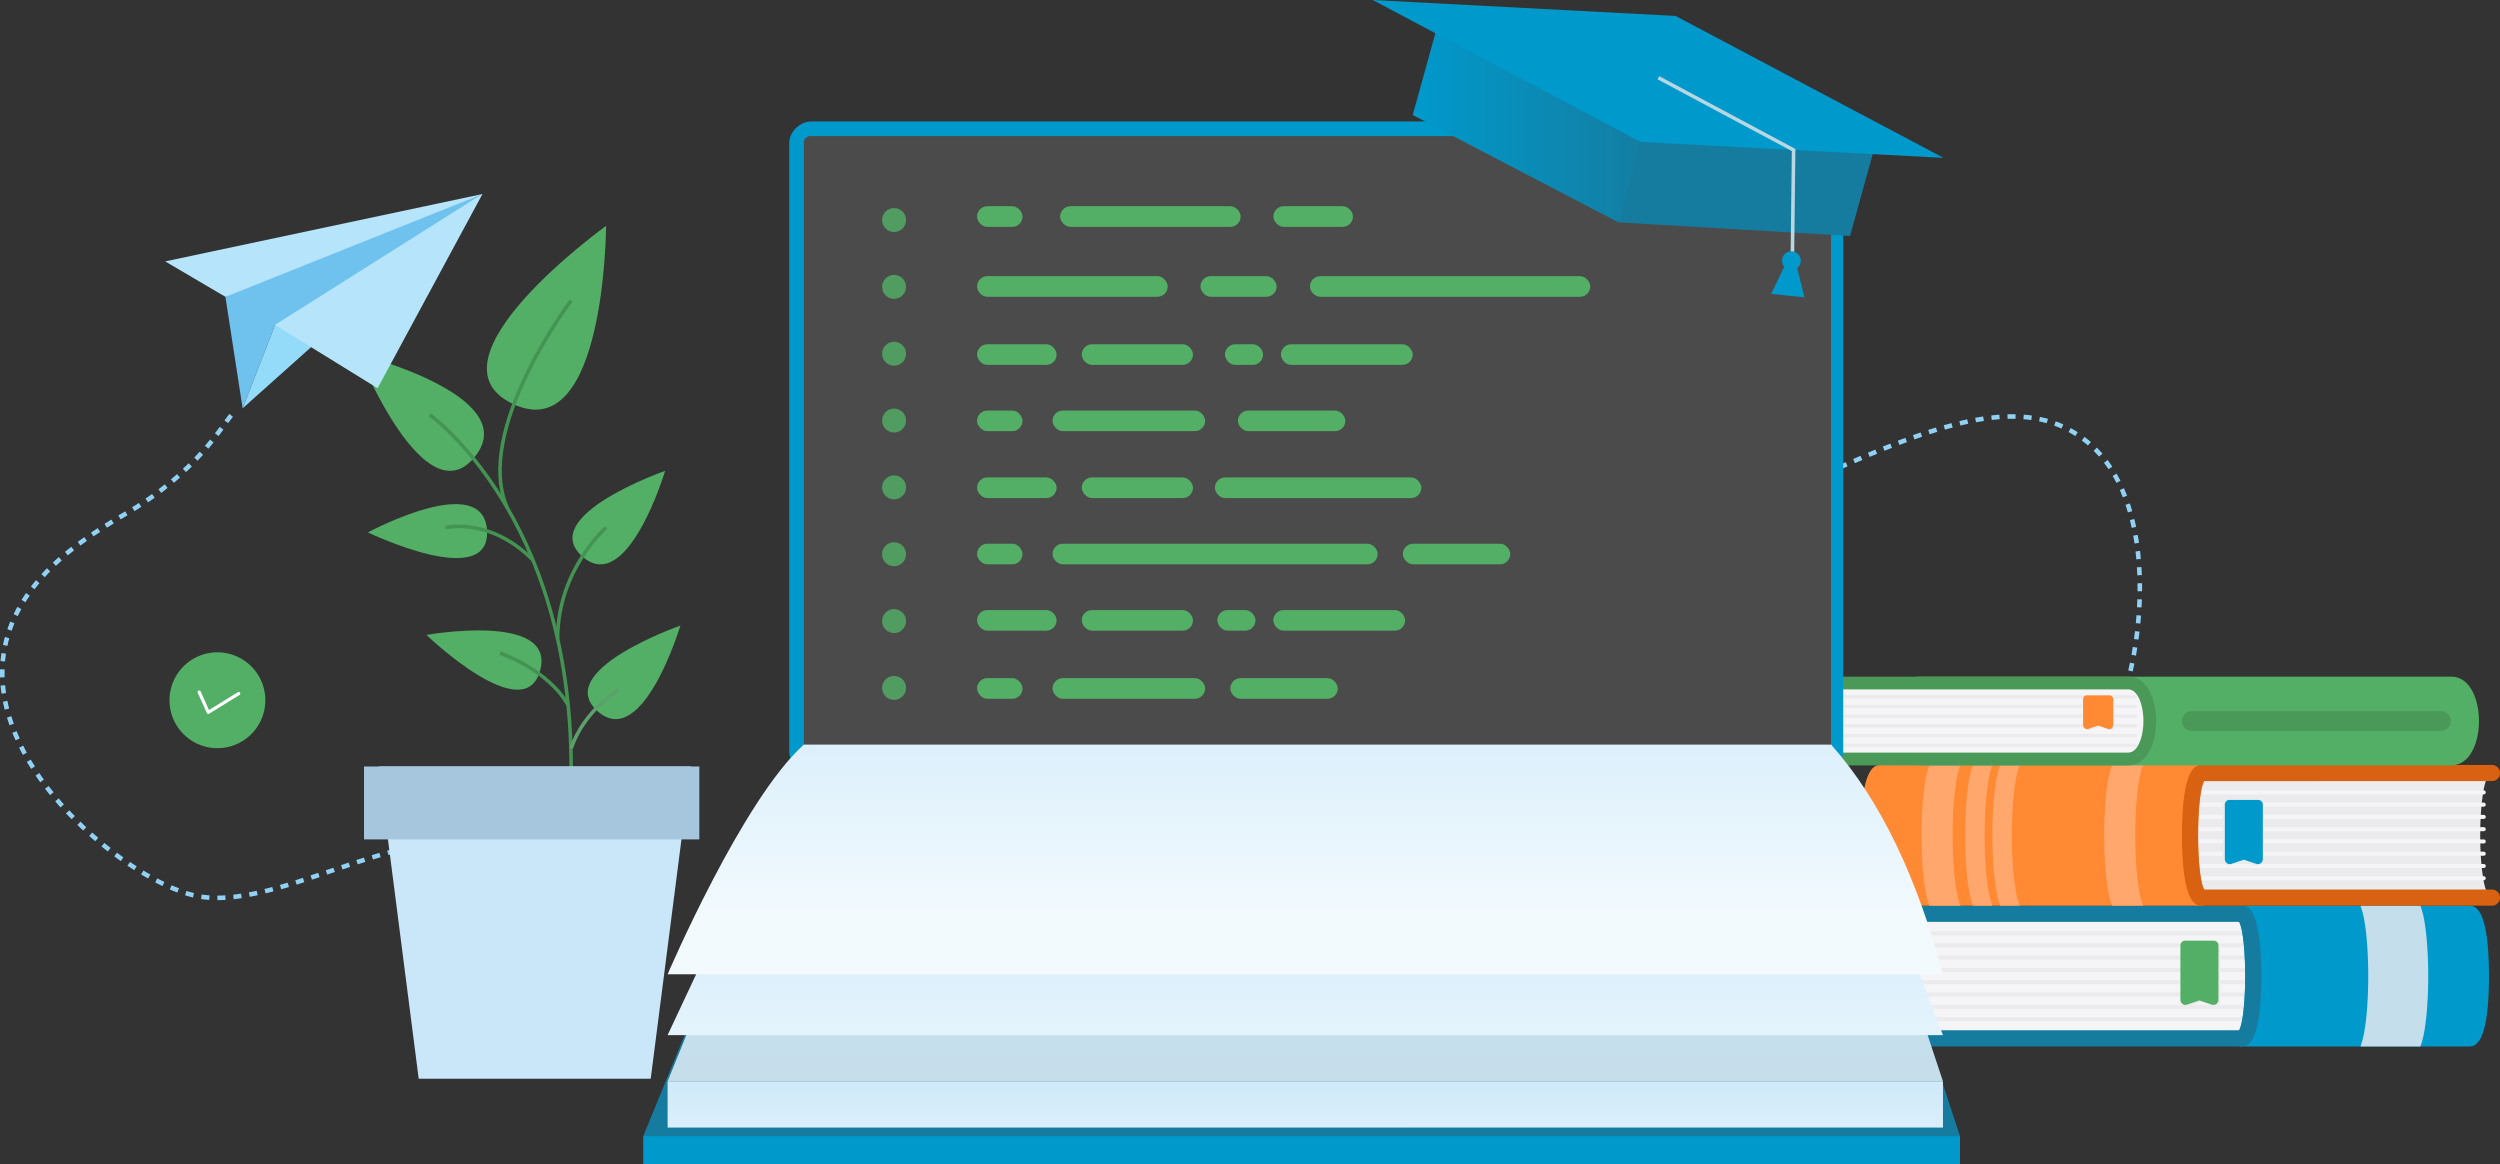 <svg xmlns="http://www.w3.org/2000/svg" xmlns:xlink="http://www.w3.org/1999/xlink" width="821.499" height="382.508" viewBox="0 0 821.499 382.508">
  <rect x="0" y="0" width="821.499" height="382.508" fill="#333333" stroke="none"/>
  <defs>
    <linearGradient id="linear-gradient" x1="0.5" y1="0.29" x2="0.5" y2="0.994" gradientUnits="objectBoundingBox">
      <stop offset="0" stop-color="#c1e3f8"/>
      <stop offset="1" stop-color="#c6deea"/>
    </linearGradient>
    <linearGradient id="linear-gradient-2" x1="0.5" y1="0.297" x2="0.5" y2="1.346" gradientUnits="objectBoundingBox">
      <stop offset="0" stop-color="#cae7f9"/>
      <stop offset="1" stop-color="#f2fafe"/>
    </linearGradient>
    <linearGradient id="linear-gradient-3" y1="-0.631" y2="0.741" xlink:href="#linear-gradient-2"/>
    <linearGradient id="linear-gradient-4" x1="0.515" y1="-0.46" x2="0.517" y2="3.081" xlink:href="#linear-gradient-2"/>
    <linearGradient id="linear-gradient-5" y1="0.5" x2="1" y2="0.5" gradientUnits="objectBoundingBox">
      <stop offset="0" stop-color="#09c"/>
      <stop offset="1" stop-color="#157c9f"/>
    </linearGradient>
  </defs>
  <g id="home" transform="translate(-517.358 -473.301)">
    <g id="Group_64" data-name="Group 64" transform="translate(573.045 687.649)">
      <path id="Path_182" data-name="Path 182" d="M132.7,97.667a15.748,15.748,0,1,1-8.8-20.459h0A15.748,15.748,0,0,1,132.7,97.667Z" transform="translate(-102.317 -76.085)" fill="#53af65"/>
      <path id="Path_183" data-name="Path 183" d="M108.733,85.926l2.986,6.658,10-6.181" transform="translate(-98.966 -72.849)" fill="none" stroke="#fff" stroke-linecap="round" stroke-linejoin="round" stroke-width="1.056"/>
    </g>
    <g id="Group_361" data-name="Group 361" transform="translate(518.109 588.824)">
      <path id="Path_48" data-name="Path 48" d="M150.535,148.418c-23.208-20.405-108.989,7.843-139.093-21.327S18.88,38.816,30.119,31.737C53.212,17.192,59.428,2.21,62.79,0" transform="translate(733.869 137.611) rotate(158)" fill="none" stroke="#91d2f4" stroke-miterlimit="10" stroke-width="1.5" stroke-dasharray="2.641"/>
      <g id="Group_360" data-name="Group 360" transform="translate(575.193 106.814)">
        <g id="Group_343" data-name="Group 343" transform="translate(4.727 75.276)">
          <path id="Path_703" data-name="Path 703" d="M256.339,337.16c5.134,0,5.134-40.942,0-40.942H409.566c5.134,0,5.134,40.942,0,40.942Z" transform="translate(-253.684 -293.563)" fill="#f5f5f7"/>
          <g id="Group_338" data-name="Group 338" transform="translate(4.71 8.352)">
            <path id="Path_704" data-name="Path 704" d="M412.049,301.837h-153.5a.664.664,0,0,1,0-1.327h153.5a.664.664,0,1,1,0,1.327Z" transform="translate(-257.887 -300.51)" fill="#ebebed"/>
            <path id="Path_705" data-name="Path 705" d="M412.049,307.911h-153.5a.664.664,0,0,1,0-1.327h153.5a.664.664,0,1,1,0,1.327Z" transform="translate(-257.887 -298.521)" fill="#ebebed"/>
            <path id="Path_706" data-name="Path 706" d="M412.049,317.022h-153.5a.664.664,0,0,1,0-1.327h153.5a.664.664,0,1,1,0,1.327Z" transform="translate(-257.887 -295.539)" fill="#ebebed"/>
            <path id="Path_707" data-name="Path 707" d="M412.049,323.1h-153.5a.664.664,0,0,1,0-1.327h153.5a.664.664,0,1,1,0,1.327Z" transform="translate(-257.887 -293.55)" fill="#ebebed"/>
            <path id="Path_708" data-name="Path 708" d="M412.049,304.874h-153.5a.664.664,0,0,1,0-1.327h153.5a.664.664,0,1,1,0,1.327Z" transform="translate(-257.887 -299.516)" fill="#ebebed"/>
            <path id="Path_709" data-name="Path 709" d="M412.049,310.948h-153.5a.664.664,0,0,1,0-1.327h153.5a.664.664,0,0,1,0,1.327Z" transform="translate(-257.887 -297.527)" fill="#ebebed"/>
            <path id="Path_710" data-name="Path 710" d="M412.049,313.985h-153.5a.664.664,0,0,1,0-1.327h153.5a.664.664,0,0,1,0,1.327Z" transform="translate(-257.887 -296.533)" fill="#ebebed"/>
            <path id="Path_711" data-name="Path 711" d="M412.049,320.059h-153.5a.664.664,0,0,1,0-1.327h153.5a.664.664,0,1,1,0,1.327Z" transform="translate(-257.887 -294.545)" fill="#ebebed"/>
          </g>
          <g id="Group_339" data-name="Group 339" transform="translate(153.22)">
            <path id="Path_712" data-name="Path 712" d="M371.775,337.16c5.134,0,5.134-40.942,0-40.942h74.811c5.134,0,5.134,40.942,0,40.942Z" transform="translate(-369.114 -293.563)" fill="#09c"/>
            <path id="Path_713" data-name="Path 713" d="M447.236,294.218H372.425a2.654,2.654,0,0,0-.863,5.164c2.774,4.394,2.774,31.525,0,35.919a2.654,2.654,0,0,0,.863,5.164h74.811c1.619,0,6.517,0,6.517-23.123S448.855,294.218,447.236,294.218Zm-.77,40.936H377.2c1-3.358,1.739-8.84,1.739-17.813s-.743-14.455-1.739-17.813h69.263C449.121,304.293,449.121,330.4,446.466,335.154Z" transform="translate(-369.77 -294.218)" fill="#09c"/>
          </g>
          <g id="Group_340" data-name="Group 340" transform="translate(194.98)">
            <path id="Path_714" data-name="Path 714" d="M422.269,335.154a28.658,28.658,0,0,1-1.341,5.31h-19.7a28.668,28.668,0,0,0,1.341-5.31c1.619-9.677,1.619-25.95,0-35.627a28.67,28.67,0,0,0-1.341-5.31h19.7a28.661,28.661,0,0,1,1.341,5.31C423.9,309.2,423.9,325.478,422.269,335.154Z" transform="translate(-401.23 -294.218)" fill="#c5deeb"/>
          </g>
          <path id="Path_715" data-name="Path 715" d="M410.221,340.469H256.994a2.655,2.655,0,0,1,0-5.309H409.44c2.661-4.761,2.661-30.871,0-35.632H256.994a2.655,2.655,0,0,1,0-5.31H410.221c1.609,0,6.505,0,6.505,23.126S411.83,340.469,410.221,340.469Zm0-40.942h0Z" transform="translate(-254.339 -294.218)" fill="#157c9f"/>
          <g id="Group_341" data-name="Group 341" transform="translate(136.449 11.973)">
            <path id="Path_716" data-name="Path 716" d="M357.635,304.6v17.922a.985.985,0,0,0,1.3.934l4.279-1.443,4.279,1.443a.986.986,0,0,0,1.3-.934V304.6a.865.865,0,0,0-.864-.864H358.5A.865.865,0,0,0,357.635,304.6Z" transform="translate(-356.971 -303.074)" fill="#ebebed"/>
            <path id="Path_717" data-name="Path 717" d="M358.785,324.338a1.652,1.652,0,0,1-1.65-1.65V304.766a1.53,1.53,0,0,1,1.528-1.528h9.43a1.531,1.531,0,0,1,1.529,1.528v17.922a1.649,1.649,0,0,1-2.176,1.562l-4.067-1.371-4.068,1.371A1.629,1.629,0,0,1,358.785,324.338Zm4.594-2.822a.652.652,0,0,1,.212.034l4.278,1.443a.306.306,0,0,0,.291-.044.316.316,0,0,0,.134-.262V304.766a.2.2,0,0,0-.2-.2h-9.43a.2.2,0,0,0-.2.2v17.922a.316.316,0,0,0,.134.262.308.308,0,0,0,.289.044l4.279-1.443A.659.659,0,0,1,363.379,321.516Z" transform="translate(-357.135 -303.238)" fill="#ebebed"/>
          </g>
          <g id="Group_342" data-name="Group 342" transform="translate(135.815 11.492)">
            <path id="Path_718" data-name="Path 718" d="M357.157,304.24v17.922a.985.985,0,0,0,1.3.933l4.279-1.443,4.28,1.443a.986.986,0,0,0,1.3-.933V304.24a.864.864,0,0,0-.865-.864h-9.43A.863.863,0,0,0,357.157,304.24Z" transform="translate(-356.493 -302.712)" fill="#53af65"/>
            <path id="Path_719" data-name="Path 719" d="M367.494,323.975a1.63,1.63,0,0,1-.527-.086l-4.067-1.371-4.066,1.371a1.648,1.648,0,0,1-2.177-1.562V304.4a1.53,1.53,0,0,1,1.528-1.528h9.431a1.528,1.528,0,0,1,1.526,1.528v17.922a1.647,1.647,0,0,1-1.649,1.649ZM358.185,304.2a.2.2,0,0,0-.2.2v17.922a.311.311,0,0,0,.133.26.316.316,0,0,0,.292.045l4.278-1.443a.665.665,0,0,1,.425,0l4.281,1.443a.322.322,0,0,0,.422-.305V304.4a.2.2,0,0,0-.2-.2Z" transform="translate(-356.657 -302.876)" fill="#53af65"/>
          </g>
        </g>
        <g id="Group_353" data-name="Group 353" transform="translate(35.527 29.023)">
          <path id="Path_720" data-name="Path 720" d="M458.235,302.316c-5.134,0-5.134-40.943,0-40.943H362.894c-5.134,0-5.134,40.943,0,40.943Z" transform="translate(-250.862 -258.718)" fill="#ebebed"/>
          <g id="Group_344" data-name="Group 344" transform="translate(108.379 8.352)">
            <path id="Path_721" data-name="Path 721" d="M359.856,266.992h95.611a.664.664,0,1,0,0-1.327H359.856a.664.664,0,0,0,0,1.327Z" transform="translate(-359.192 -265.665)" fill="#f5f5f7"/>
            <path id="Path_722" data-name="Path 722" d="M359.856,273.066h95.611a.664.664,0,1,0,0-1.327H359.856a.664.664,0,0,0,0,1.327Z" transform="translate(-359.192 -263.677)" fill="#f5f5f7"/>
            <path id="Path_723" data-name="Path 723" d="M359.856,282.177h95.611a.664.664,0,1,0,0-1.327H359.856a.664.664,0,0,0,0,1.327Z" transform="translate(-359.192 -260.694)" fill="#f5f5f7"/>
            <path id="Path_724" data-name="Path 724" d="M359.856,288.252h95.611a.664.664,0,1,0,0-1.327H359.856a.664.664,0,0,0,0,1.327Z" transform="translate(-359.192 -258.705)" fill="#f5f5f7"/>
            <path id="Path_725" data-name="Path 725" d="M359.856,270.029h95.611a.664.664,0,1,0,0-1.327H359.856a.664.664,0,0,0,0,1.327Z" transform="translate(-359.192 -264.671)" fill="#f5f5f7"/>
            <path id="Path_726" data-name="Path 726" d="M359.856,276.1h95.611a.664.664,0,1,0,0-1.327H359.856a.664.664,0,0,0,0,1.327Z" transform="translate(-359.192 -262.682)" fill="#f5f5f7"/>
            <path id="Path_727" data-name="Path 727" d="M359.856,279.14h95.611a.664.664,0,1,0,0-1.327H359.856a.664.664,0,0,0,0,1.327Z" transform="translate(-359.192 -261.688)" fill="#f5f5f7"/>
            <path id="Path_728" data-name="Path 728" d="M359.856,285.215h95.611a.664.664,0,1,0,0-1.327H359.856a.664.664,0,0,0,0,1.327Z" transform="translate(-359.192 -259.699)" fill="#f5f5f7"/>
          </g>
          <g id="Group_346" data-name="Group 346">
            <g id="Group_345" data-name="Group 345">
              <path id="Path_729" data-name="Path 729" d="M388.919,302.316c-5.134,0-5.134-40.943,0-40.943H283.4c-5.134,0-5.134,40.943,0,40.943Z" transform="translate(-276.887 -258.718)" fill="#ff8a33"/>
              <path id="Path_730" data-name="Path 730" d="M284.06,259.373H389.582a2.654,2.654,0,0,1,.863,5.164c-2.774,4.394-2.774,31.525,0,35.919a2.654,2.654,0,0,1-.863,5.164H284.06c-1.619,0-6.517,0-6.517-23.123S282.441,259.373,284.06,259.373Zm.77,40.936H384.8c-1-3.358-1.739-8.84-1.739-17.814s.743-14.455,1.739-17.813H284.83C282.176,269.448,282.176,295.557,284.83,300.309Z" transform="translate(-277.543 -259.373)" fill="#ff8a33"/>
            </g>
          </g>
          <g id="Group_347" data-name="Group 347" transform="translate(19.96)">
            <path id="Path_731" data-name="Path 731" d="M293.8,300.309a28.662,28.662,0,0,0,1.341,5.31h10.19a28.659,28.659,0,0,1-1.341-5.31c-1.619-9.677-1.619-25.95,0-35.627a28.658,28.658,0,0,1,1.341-5.31h-10.19a28.661,28.661,0,0,0-1.341,5.31C292.172,274.359,292.172,290.633,293.8,300.309Z" transform="translate(-292.581 -259.373)" fill="#ffa76c"/>
          </g>
          <g id="Group_348" data-name="Group 348" transform="translate(79.975)">
            <path id="Path_732" data-name="Path 732" d="M339.018,300.309a28.659,28.659,0,0,0,1.341,5.31h10.19a28.659,28.659,0,0,1-1.341-5.31c-1.619-9.677-1.619-25.95,0-35.627a28.658,28.658,0,0,1,1.341-5.31h-10.19a28.659,28.659,0,0,0-1.341,5.31C337.385,274.359,337.385,290.633,339.018,300.309Z" transform="translate(-337.794 -259.373)" fill="#ffa76c"/>
          </g>
          <g id="Group_349" data-name="Group 349" transform="translate(34.292)">
            <path id="Path_733" data-name="Path 733" d="M304.6,300.309a28.664,28.664,0,0,0,1.341,5.31h6.378a28.662,28.662,0,0,1-1.341-5.31c-1.619-9.677-1.619-25.95,0-35.627a28.661,28.661,0,0,1,1.341-5.31h-6.378a28.663,28.663,0,0,0-1.341,5.31C302.969,274.359,302.969,290.633,304.6,300.309Z" transform="translate(-303.378 -259.373)" fill="#ffa76c"/>
          </g>
          <g id="Group_350" data-name="Group 350" transform="translate(43.236)">
            <path id="Path_734" data-name="Path 734" d="M311.34,300.309a28.661,28.661,0,0,0,1.341,5.31h6.378a28.667,28.667,0,0,1-1.341-5.31c-1.619-9.677-1.619-25.95,0-35.627a28.666,28.666,0,0,1,1.341-5.31h-6.378a28.661,28.661,0,0,0-1.341,5.31C309.707,274.359,309.707,290.633,311.34,300.309Z" transform="translate(-310.116 -259.373)" fill="#ffa76c"/>
          </g>
          <path id="Path_735" data-name="Path 735" d="M363.548,305.625H458.89a2.655,2.655,0,1,0,0-5.31H364.329c-2.661-4.761-2.661-30.872,0-35.633H458.89a2.655,2.655,0,1,0,0-5.31H363.548c-1.609,0-6.505,0-6.505,23.127S361.94,305.625,363.548,305.625Zm0-40.943h0Z" transform="translate(-251.517 -259.373)" fill="#d86212"/>
          <g id="Group_351" data-name="Group 351" transform="translate(118.979 11.973)">
            <path id="Path_736" data-name="Path 736" d="M378.836,269.758V287.68a.985.985,0,0,1-1.3.933l-4.279-1.443-4.279,1.443a.985.985,0,0,1-1.3-.933V269.758a.863.863,0,0,1,.864-.864h9.43A.863.863,0,0,1,378.836,269.758Z" transform="translate(-367.014 -268.229)" fill="#ebebed"/>
            <path id="Path_737" data-name="Path 737" d="M378.015,289.493a1.649,1.649,0,0,0,1.649-1.649V269.922a1.53,1.53,0,0,0-1.528-1.529h-9.43a1.53,1.53,0,0,0-1.528,1.529v17.922a1.647,1.647,0,0,0,2.174,1.562l4.068-1.372,4.067,1.372A1.666,1.666,0,0,0,378.015,289.493Zm-4.594-2.822a.693.693,0,0,0-.214.035l-4.278,1.443a.306.306,0,0,1-.291-.044.312.312,0,0,1-.133-.26V269.922a.2.2,0,0,1,.2-.2h9.43a.2.2,0,0,1,.2.2v17.922a.313.313,0,0,1-.134.26.307.307,0,0,1-.289.044l-4.28-1.443A.7.7,0,0,0,373.421,286.671Z" transform="translate(-367.178 -268.393)" fill="#ebebed"/>
          </g>
          <g id="Group_352" data-name="Group 352" transform="translate(119.614 11.492)">
            <path id="Path_738" data-name="Path 738" d="M379.314,269.4v17.922a.984.984,0,0,1-1.3.933l-4.279-1.443-4.279,1.443a.984.984,0,0,1-1.3-.933V269.4a.864.864,0,0,1,.864-.864h9.43A.864.864,0,0,1,379.314,269.4Z" transform="translate(-367.492 -267.867)" fill="#09c"/>
            <path id="Path_739" data-name="Path 739" d="M369.3,289.131a1.632,1.632,0,0,0,.527-.088l4.067-1.371,4.067,1.371a1.648,1.648,0,0,0,2.176-1.562V269.559a1.53,1.53,0,0,0-1.528-1.528h-9.431a1.53,1.53,0,0,0-1.526,1.528v17.922a1.652,1.652,0,0,0,1.649,1.65Zm9.309-19.773a.2.2,0,0,1,.2.2v17.922a.321.321,0,0,1-.425.305l-4.278-1.443a.665.665,0,0,0-.425,0l-4.281,1.443a.313.313,0,0,1-.288-.044.316.316,0,0,1-.134-.262V269.559a.2.2,0,0,1,.2-.2Z" transform="translate(-367.656 -268.031)" fill="#09c"/>
          </g>
        </g>
        <g id="Group_359" data-name="Group 359">
          <g id="Group_354" data-name="Group 354" transform="translate(52.121)">
            <path id="Path_740" data-name="Path 740" d="M291.627,239.091H466.855c9.459,0,9.459,24.961,0,24.961H291.627" transform="translate(-289.526 -236.99)" fill="#53af65"/>
            <path id="Path_741" data-name="Path 741" d="M467.374,266.672H292.145a2.1,2.1,0,0,1,0-4.2H467.374c3.243,0,4.992-5.348,4.992-10.38s-1.749-10.379-4.992-10.379H292.145a2.1,2.1,0,1,1,0-4.2H467.374c6.318,0,9.195,7.558,9.195,14.581S473.692,266.672,467.374,266.672Z" transform="translate(-290.044 -237.508)" fill="#53af65"/>
          </g>
          <path id="Path_742" data-name="Path 742" d="M252.361,264.052c9.46,0,9.46-24.961,0-24.961H373.649c9.46,0,9.46,24.961,0,24.961Z" transform="translate(-250.26 -236.99)" fill="#f5f5f7"/>
          <g id="Group_355" data-name="Group 355" transform="translate(6.922 6.079)">
            <path id="Path_743" data-name="Path 743" d="M374.643,245.542H257.079a.525.525,0,1,1,0-1.05H374.643a.525.525,0,0,1,0,1.05Z" transform="translate(-255.81 -241.301)" fill="#ebebed"/>
            <path id="Path_744" data-name="Path 744" d="M374.643,252.754H257.079a.525.525,0,1,1,0-1.05H374.643a.525.525,0,0,1,0,1.05Z" transform="translate(-255.81 -238.94)" fill="#ebebed"/>
            <path id="Path_745" data-name="Path 745" d="M374.826,243.138H256.519a.525.525,0,1,1,0-1.05H374.826a.525.525,0,0,1,0,1.05Z" transform="translate(-255.993 -242.088)" fill="#ebebed"/>
            <path id="Path_746" data-name="Path 746" d="M374.459,247.946H257.64a.525.525,0,1,1,0-1.05h116.82a.525.525,0,0,1,0,1.05Z" transform="translate(-255.626 -240.514)" fill="#ebebed"/>
            <path id="Path_747" data-name="Path 747" d="M374.459,250.35H257.64a.525.525,0,1,1,0-1.05h116.82a.525.525,0,0,1,0,1.05Z" transform="translate(-255.626 -239.727)" fill="#ebebed"/>
            <path id="Path_748" data-name="Path 748" d="M374.826,255.158H256.519a.525.525,0,1,1,0-1.05H374.826a.525.525,0,0,1,0,1.05Z" transform="translate(-255.993 -238.153)" fill="#ebebed"/>
          </g>
          <path id="Path_749" data-name="Path 749" d="M374.167,266.672H252.879a2.1,2.1,0,1,1,0-4.2H374.167c3.243,0,4.992-5.348,4.992-10.38s-1.75-10.379-4.992-10.379H252.879a2.1,2.1,0,1,1,0-4.2H374.167c6.318,0,9.2,7.558,9.2,14.581S380.485,266.672,374.167,266.672Z" transform="translate(-250.778 -237.508)" fill="#4a9959"/>
          <g id="Group_358" data-name="Group 358" transform="translate(108.553 6.15)">
            <g id="Group_356" data-name="Group 356" transform="translate(0.502 0.381)">
              <path id="Path_750" data-name="Path 750" d="M333.332,243.508v8.579a.78.78,0,0,0,1.029.739l3.387-1.143,3.387,1.143a.78.78,0,0,0,1.029-.739v-8.579a.683.683,0,0,0-.684-.684h-7.464A.684.684,0,0,0,333.332,243.508Z" transform="translate(-332.806 -242.298)" fill="#ebebed"/>
              <path id="Path_751" data-name="Path 751" d="M334.242,253.521a1.306,1.306,0,0,1-1.306-1.3v-8.579a1.211,1.211,0,0,1,1.211-1.209h7.464a1.211,1.211,0,0,1,1.211,1.209v8.579a1.307,1.307,0,0,1-1.723,1.237l-3.22-1.086-3.219,1.086A1.323,1.323,0,0,1,334.242,253.521Zm-.1-10.043a.16.16,0,0,0-.159.159v8.579a.255.255,0,0,0,.336.242l3.386-1.143a.542.542,0,0,1,.337,0l3.387,1.143a.255.255,0,0,0,.23-.035.25.25,0,0,0,.106-.207v-8.579a.16.16,0,0,0-.159-.159Z" transform="translate(-332.936 -242.428)" fill="#ebebed"/>
            </g>
            <g id="Group_357" data-name="Group 357">
              <path id="Path_752" data-name="Path 752" d="M332.954,243.221V251.8a.78.78,0,0,0,1.029.739l3.387-1.143,3.388,1.143a.78.78,0,0,0,1.029-.739v-8.579a.683.683,0,0,0-.684-.684h-7.465A.683.683,0,0,0,332.954,243.221Z" transform="translate(-332.428 -242.011)" fill="#ff8a33"/>
              <path id="Path_753" data-name="Path 753" d="M333.864,253.234a1.3,1.3,0,0,1-1.306-1.3V243.35a1.209,1.209,0,0,1,1.209-1.209h7.464a1.211,1.211,0,0,1,1.211,1.209v8.579a1.305,1.305,0,0,1-1.722,1.237l-3.22-1.086-3.22,1.086A1.315,1.315,0,0,1,333.864,253.234ZM337.5,251a.522.522,0,0,1,.169.028l3.386,1.143a.254.254,0,0,0,.336-.242V243.35a.16.16,0,0,0-.159-.159h-7.464a.159.159,0,0,0-.158.159v8.579a.253.253,0,0,0,.334.242l3.387-1.143A.522.522,0,0,1,337.5,251Z" transform="translate(-332.558 -242.141)" fill="#ff8a33"/>
            </g>
          </g>
          <path id="Path_754" data-name="Path 754" d="M442.109,252.55H360.318a3.264,3.264,0,0,1-3.255-3.255h0a3.263,3.263,0,0,1,3.255-3.253h81.792a3.263,3.263,0,0,1,3.255,3.253h0A3.264,3.264,0,0,1,442.109,252.55Z" transform="translate(-215.983 -234.714)" fill="#4a9959"/>
        </g>
      </g>
      <path id="Path_48-2" data-name="Path 48" d="M286.477,231.339c-23.208-20.405-70.348,16.238-99.88,11.2-19.214-3.279-61.14-34.538-64.408-69.075s32.633-51.729,43.872-58.807c23.093-14.545,29.309-29.527,32.671-31.737" transform="translate(-121.98 -63.501)" fill="none" stroke="#91d2f4" stroke-miterlimit="10" stroke-width="1.5" stroke-dasharray="2.641"/>
    </g>
    <g id="Group_323" data-name="Group 323" transform="translate(635.139 547.516)">
      <g id="Group_321" data-name="Group 321" transform="translate(0 0)">
        <path id="Path_654" data-name="Path 654" d="M109.9,248.8s54.205,13.615,38.342,33.594C131.731,303.189,109.9,248.8,109.9,248.8Z" transform="translate(-109.9 -206.63)" fill="#53af65"/>
        <path id="Path_655" data-name="Path 655" d="M112.261,295.523s37.771-20.355,39.128-.817C152.8,315.04,112.261,295.523,112.261,295.523Z" transform="translate(-109.153 -194.789)" fill="#53af65"/>
        <path id="Path_656" data-name="Path 656" d="M126.876,319.231s42.238-7.538,37.424,11.446C159.29,350.435,126.876,319.231,126.876,319.231Z" transform="translate(-104.529 -184.815)" fill="#53af65"/>
        <path id="Path_657" data-name="Path 657" d="M193.776,277.919s-12.313,41.1-27.088,28.245C151.31,292.783,193.776,277.919,193.776,277.919Z" transform="translate(-92.996 -197.418)" fill="#53af65"/>
        <path id="Path_658" data-name="Path 658" d="M197.584,316.545s-12.315,41.1-27.088,28.245C155.118,331.409,197.584,316.545,197.584,316.545Z" transform="translate(-91.791 -185.198)" fill="#53af65"/>
        <path id="Path_659" data-name="Path 659" d="M127.709,263.952s46.456,32.884,46.456,115.879" transform="translate(-104.266 -201.837)" fill="none" stroke="#439353" stroke-miterlimit="10" stroke-width="1.171"/>
        <path id="Path_660" data-name="Path 660" d="M178.659,332.551s-11.484,6.786-15.66,19.312" transform="translate(-93.101 -180.134)" fill="none" stroke="#5ca16b" stroke-miterlimit="10" stroke-width="1.171"/>
        <path id="Path_661" data-name="Path 661" d="M181.137,216.765s-.257,72.388-30.311,58.659C119.544,261.133,181.137,216.765,181.137,216.765Z" transform="translate(-99.756 -216.765)" fill="#53af65"/>
        <path id="Path_662" data-name="Path 662" d="M175.552,292.1s-15.931,13.7-15.931,36.6" transform="translate(-94.17 -192.93)" fill="none" stroke="#439353" stroke-miterlimit="10" stroke-width="1.171"/>
        <path id="Path_663" data-name="Path 663" d="M168.619,235.4s-32.405,42.9-20.913,68.252" transform="translate(-98.72 -210.869)" fill="none" stroke="#439353" stroke-miterlimit="10" stroke-width="1.171"/>
        <path id="Path_664" data-name="Path 664" d="M131.674,292.205s14.4-3.649,28.678,10.627" transform="translate(-103.011 -193.03)" fill="none" stroke="#439353" stroke-miterlimit="10" stroke-width="1.171"/>
        <path id="Path_665" data-name="Path 665" d="M145.24,323.431s15.854,5.322,22.384,17.118" transform="translate(-98.72 -183.019)" fill="none" stroke="#439353" stroke-miterlimit="10" stroke-width="1.171"/>
      </g>
      <path id="Path_678" data-name="Path 678" d="M164.3,449.821h76.24l13.18-102.6h-102.6Z" transform="translate(-144.496 -169.565)" fill="#cae7f9"/>
      <path id="Path_692" data-name="Path 692" d="M0,0H110.182V23.953H0Z" transform="translate(112.017 201.611) rotate(180)" fill="#a5c6dd"/>
    </g>
    <g id="Group_328" data-name="Group 328" transform="translate(728.736 513.221)">
      <path id="Path_683" data-name="Path 683" d="M227.718,339.153,174.952,467.8H607.629L565.256,339.153Z" transform="translate(-174.952 -134.407)" fill="#157c9f"/>
      <rect id="Rectangle_1346" data-name="Rectangle 1346" width="213.94" height="346.333" rx="7" transform="translate(47.969 213.94) rotate(-90)" fill="#09c"/>
      <path id="Path_684" data-name="Path 684" d="M223.8,339.153l-44.771,110.66H598.112l-36.776-110.66Z" transform="translate(-171.031 -134.407)" fill="url(#linear-gradient)"/>
      <path id="Path_685" data-name="Path 685" d="M223.8,339.153l-44.771,95.469H598.112l-36.776-95.469Z" transform="translate(-171.031 -134.407)" fill="url(#linear-gradient-2)"/>
      <rect id="Rectangle_1347" data-name="Rectangle 1347" width="202.575" height="337.538" rx="2" transform="translate(52.766 207.372) rotate(-90)" fill="#4b4b4b"/>
      <path id="Path_686" data-name="Path 686" d="M223.8,339.153c-20.152,18.047-44.773,75.482-44.773,75.482H598.113c-8.365-31.172-20.235-56.935-36.776-75.482Z" transform="translate(-171.032 -134.408)" fill="url(#linear-gradient-3)"/>
      <rect id="Rectangle_1348" data-name="Rectangle 1348" width="419.086" height="15.19" transform="translate(7.995 315.406)" fill="url(#linear-gradient-4)"/>
      <path id="Path_755" data-name="Path 755" d="M0,0H9.194V432.677H0Z" transform="translate(0 342.588) rotate(-90)" fill="#09c"/>
      <g id="Group_235" data-name="Group 235" transform="translate(78.476 27.846)">
        <ellipse id="Oval" cx="3.938" cy="3.938" rx="3.938" ry="3.938" transform="translate(0 0.599)" fill="#53af65" opacity="0.81"/>
        <ellipse id="Oval-2" data-name="Oval" cx="3.938" cy="3.938" rx="3.938" ry="3.938" transform="translate(0 22.562)" fill="#53af65" opacity="0.81"/>
        <ellipse id="Oval-3" data-name="Oval" cx="3.938" cy="3.938" rx="3.938" ry="3.938" transform="translate(0 44.526)" fill="#53af65" opacity="0.81"/>
        <ellipse id="Oval-4" data-name="Oval" cx="3.938" cy="3.938" rx="3.938" ry="3.938" transform="translate(0 66.489)" fill="#53af65" opacity="0.81"/>
        <ellipse id="Oval-5" data-name="Oval" cx="3.938" cy="3.938" rx="3.938" ry="3.938" transform="translate(0 88.452)" fill="#53af65" opacity="0.81"/>
        <ellipse id="Oval-6" data-name="Oval" cx="3.938" cy="3.938" rx="3.938" ry="3.938" transform="translate(0 110.416)" fill="#53af65" opacity="0.81"/>
        <ellipse id="Oval-7" data-name="Oval" cx="3.938" cy="3.938" rx="3.938" ry="3.938" transform="translate(0 132.379)" fill="#53af65" opacity="0.81"/>
        <ellipse id="Oval-8" data-name="Oval" cx="3.938" cy="3.938" rx="3.938" ry="3.938" transform="translate(0 154.343)" fill="#53af65" opacity="0.81"/>
        <rect id="Rectangle" width="14.937" height="6.779" rx="3.39" transform="translate(31.205)" fill="#53af65"/>
        <rect id="Rectangle-2" data-name="Rectangle" width="59.307" height="6.779" rx="3.39" transform="translate(58.51)" fill="#53af65"/>
        <rect id="Rectangle-3" data-name="Rectangle" width="26.14" height="6.779" rx="3.39" transform="translate(128.586)" fill="#53af65"/>
        <rect id="Rectangle-4" data-name="Rectangle" width="92.112" height="6.779" rx="3.39" transform="translate(140.604 22.977)" fill="#53af65"/>
        <rect id="Rectangle-5" data-name="Rectangle" width="25.035" height="6.779" rx="3.39" transform="translate(104.617 22.977)" fill="#53af65"/>
        <rect id="Rectangle-6" data-name="Rectangle" width="62.644" height="6.779" rx="3.39" transform="translate(31.205 22.977)" fill="#53af65"/>
        <rect id="Rectangle-7" data-name="Rectangle" width="14.937" height="6.779" rx="3.39" transform="translate(31.205 67.134)" fill="#53af65"/>
        <rect id="Rectangle-8" data-name="Rectangle" width="50.146" height="6.779" rx="3.39" transform="translate(56.011 67.134)" fill="#53af65"/>
        <rect id="Rectangle-9" data-name="Rectangle" width="35.301" height="6.779" rx="3.39" transform="translate(116.925 67.134)" fill="#53af65"/>
        <rect id="Rectangle-10" data-name="Rectangle" width="36.542" height="6.779" rx="3.39" transform="translate(65.613 45.355)" fill="#53af65"/>
        <rect id="Rectangle-11" data-name="Rectangle" width="26.14" height="6.779" rx="3.39" transform="translate(31.205 45.355)" fill="#53af65"/>
        <rect id="Rectangle-12" data-name="Rectangle" width="12.536" height="6.779" rx="3.39" transform="translate(112.657 45.355)" fill="#53af65"/>
        <rect id="Rectangle-13" data-name="Rectangle" width="43.303" height="6.779" rx="3.39" transform="translate(131.062 45.355)" fill="#53af65"/>
        <rect id="Rectangle-14" data-name="Rectangle" width="14.937" height="6.779" rx="3.39" transform="translate(31.205 155.069)" fill="#53af65"/>
        <rect id="Rectangle-15" data-name="Rectangle" width="50.146" height="6.779" rx="3.39" transform="translate(56.011 155.069)" fill="#53af65"/>
        <rect id="Rectangle-16" data-name="Rectangle" width="35.301" height="6.779" rx="3.39" transform="translate(114.425 155.069)" fill="#53af65"/>
        <rect id="Rectangle-17" data-name="Rectangle" width="36.542" height="6.779" rx="3.39" transform="translate(65.613 132.691)" fill="#53af65"/>
        <rect id="Rectangle-18" data-name="Rectangle" width="26.14" height="6.779" rx="3.39" transform="translate(31.205 132.691)" fill="#53af65"/>
        <rect id="Rectangle-19" data-name="Rectangle" width="12.536" height="6.779" rx="3.39" transform="translate(110.158 132.691)" fill="#53af65"/>
        <rect id="Rectangle-20" data-name="Rectangle" width="43.303" height="6.779" rx="3.39" transform="translate(128.562 132.691)" fill="#53af65"/>
        <rect id="Rectangle-21" data-name="Rectangle" width="14.937" height="6.779" rx="3.39" transform="translate(31.205 110.896)" fill="#53af65"/>
        <rect id="Rectangle-22" data-name="Rectangle" width="106.841" height="6.779" rx="3.39" transform="translate(56.011 110.896)" fill="#53af65"/>
        <rect id="Rectangle-23" data-name="Rectangle" width="35.301" height="6.779" rx="3.39" transform="translate(171.12 110.896)" fill="#53af65"/>
        <rect id="Rectangle-24" data-name="Rectangle" width="67.843" height="6.779" rx="3.39" transform="translate(109.357 89.117)" fill="#53af65"/>
        <rect id="Rectangle-25" data-name="Rectangle" width="36.542" height="6.779" rx="3.39" transform="translate(65.613 89.117)" fill="#53af65"/>
        <rect id="Rectangle-26" data-name="Rectangle" width="26.14" height="6.779" rx="3.39" transform="translate(31.205 89.117)" fill="#53af65"/>
      </g>
    </g>
    <g id="Group_329" data-name="Group 329" transform="translate(968.426 473.301)">
      <rect id="Rectangle_1398" data-name="Rectangle 1398" width="12" height="33" transform="translate(80.574 39.699)" fill="#1182a8"/>
      <path id="Path_687" data-name="Path 687" d="M342.924,277.03,419.04,281.5l8.775-31.729L355.959,229.9Z" transform="translate(-262.172 -203.96)" fill="#157c9f"/>
      <path id="Path_688" data-name="Path 688" d="M313.651,253.021l67.6,35.276,13.035-47.132-71.856-19.872Z" transform="translate(-300.496 -215.227)" fill="url(#linear-gradient-5)"/>
      <path id="Path_689" data-name="Path 689" d="M495.527,270.541,407.467,223.9l-99.513-5.231,88.06,46.644Z" transform="translate(-307.954 -218.665)" fill="#09c"/>
      <path id="Path_690" data-name="Path 690" d="M348.615,229.73l44.42,23.735-.4,34.969" transform="translate(-254.722 -204.179)" fill="none" stroke="#b8d7e2" stroke-miterlimit="10" stroke-width="1.171"/>
      <path id="Path_691" data-name="Path 691" d="M368.953,259.494a3.077,3.077,0,1,1,4.244.439l2.385,9.6-5.461-.563-5.463-.563Z" transform="translate(-233.718 -171.836)" fill="#09c"/>
    </g>
    <g id="Group_61" data-name="Group 61" transform="translate(571.639 537.055)">
      <path id="Path_175" data-name="Path 175" d="M214.2,34.215c.18-.413-21.573,13.062-21.573,13.062L198.279,83.9l10.669-27.4,28.1-5.361,40.044-37.649Z" transform="translate(-172.833 -13.49)" fill="#70c2ee"/>
      <path id="Path_176" data-name="Path 176" d="M274.568,13.493,195.762,83.911l10.669-27.4Z" transform="translate(-170.314 -13.491)" fill="#94daf9"/>
      <path id="Path_177" data-name="Path 177" d="M285.913,13.494,181.658,35.633l19.8,11.645,84.454-33.786L217.777,56.507l33.673,20.8Z" transform="translate(-181.658 -13.492)" fill="#b6e5fb"/>
    </g>
  </g>
</svg>
